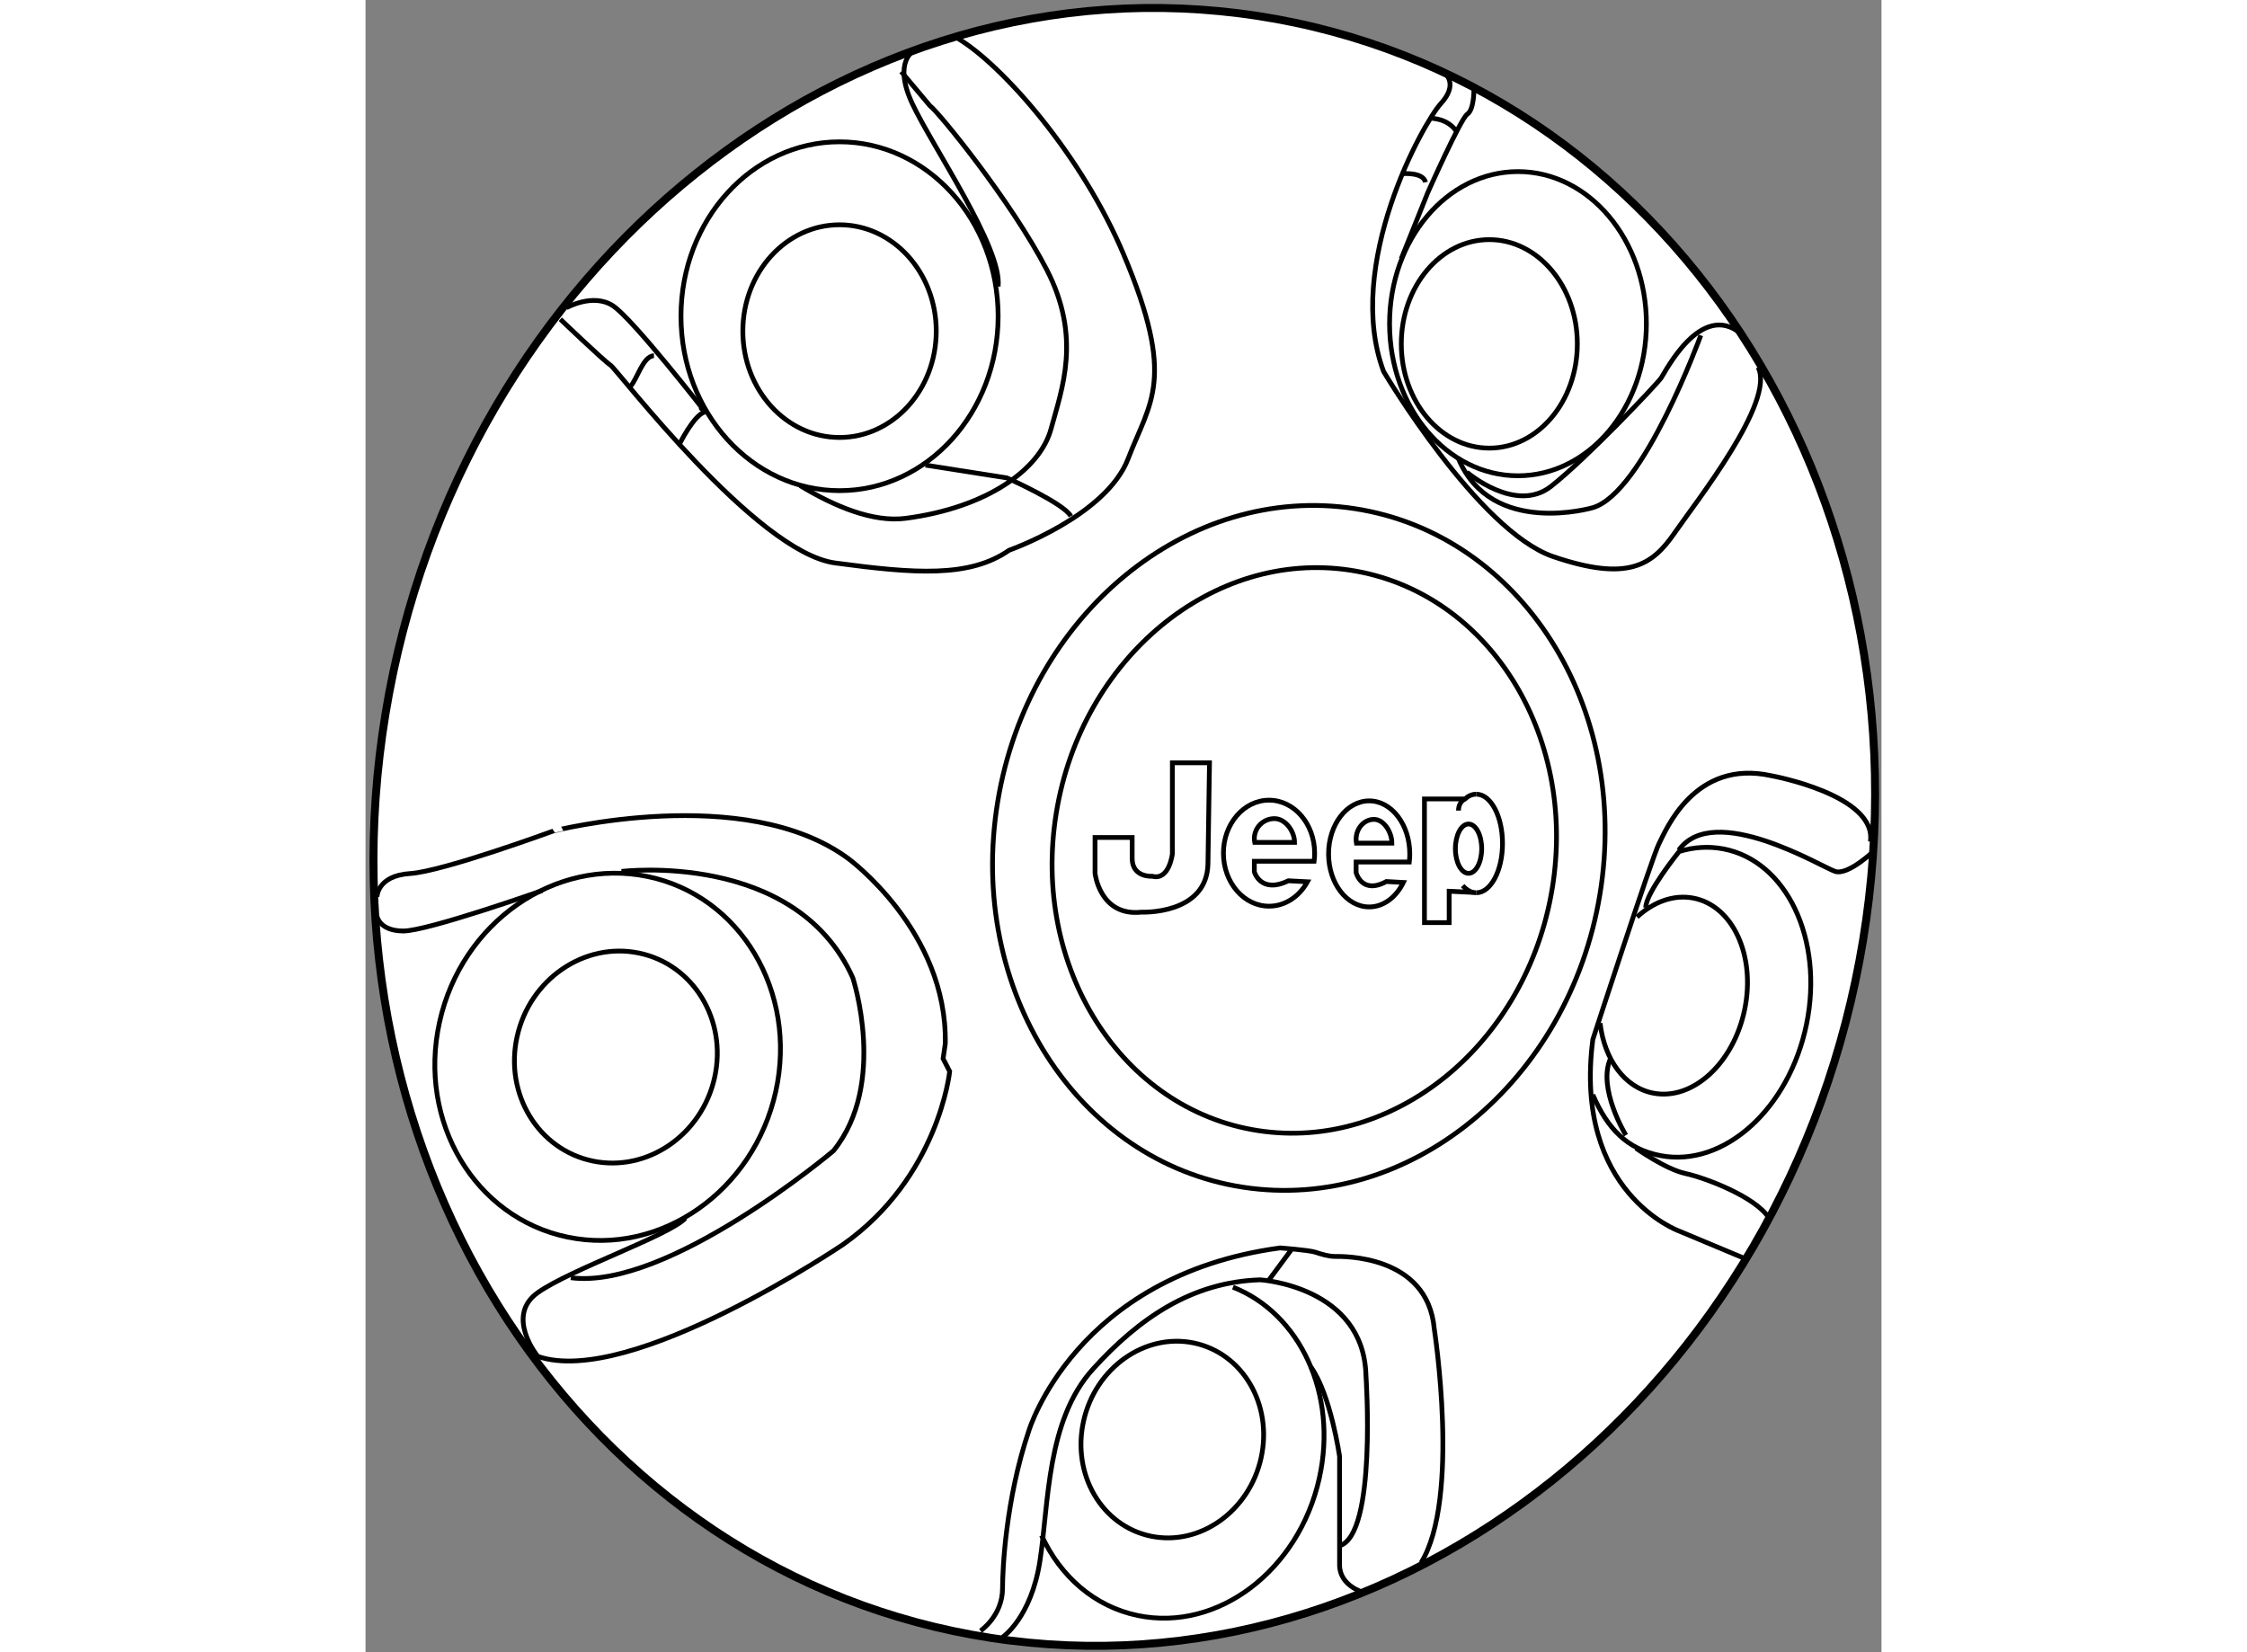 <?xml version="1.0" encoding="utf-8"?>
<!-- Generator: Adobe Illustrator 15.1.0, SVG Export Plug-In . SVG Version: 6.00 Build 0)  -->
<!DOCTYPE svg PUBLIC "-//W3C//DTD SVG 1.1//EN" "http://www.w3.org/Graphics/SVG/1.1/DTD/svg11.dtd">
<svg version="1.1" xmlns="http://www.w3.org/2000/svg" xmlns:xlink="http://www.w3.org/1999/xlink" x="0px" y="0px" width="244.8px"
	 height="180px" viewBox="106.606 43.971 95.426 104.003" enable-background="new 0 0 244.8 180" xml:space="preserve">
	
<rect x="106.606" y="43.971" width="95.426" height="104.003" fill="#808080" stroke="none"/>
	
<g><path fill="#FFFFFF" stroke="#000000" stroke-width="0.5" d="M200.874,103.15c-4.637,28.193-29.21,47.857-54.896,43.923
				c-25.681-3.936-42.747-29.984-38.113-58.178c4.632-28.194,29.21-47.858,54.892-43.923
				C188.44,48.908,205.506,74.955,200.874,103.15z"></path><path fill="none" stroke="#000000" stroke-width="0.3" d="M159.732,91.988h-2.337v5.735c0,0-0.195,1.69-1.265,1.407
				c0,0-1.266,0.097-1.266-1.126v-1.316h-2.337v2.256c0,0,0.294,2.728,2.921,2.445c0,0,4.09,0.188,4.186-3.008L159.732,91.988z"></path><path fill="none" stroke="#000000" stroke-width="0.3" d="M165.898,99.477c-0.51,0.924-1.402,1.536-2.419,1.536
				c-1.586,0-2.87-1.494-2.87-3.337c0-1.842,1.284-3.336,2.87-3.336c1.587,0,2.871,1.494,2.871,3.336c0,0.174-0.009,0.344-0.032,0.51
				h-3.763v0.665c0,0,0.389,1.41,2.141,0.563L165.898,99.477z"></path><path fill="none" stroke="#000000" stroke-width="0.3" d="M165.086,96.998c0-0.69-0.566-1.497-1.266-1.497
				c-0.698,0-1.265,0.561-1.265,1.253c0,0.083,0.007,0.164,0.024,0.244H165.086z"></path><path fill="none" stroke="#000000" stroke-width="0.3" d="M171.935,99.521c-0.453,0.927-1.248,1.539-2.151,1.539
				c-1.411,0-2.556-1.495-2.556-3.337c0-1.845,1.145-3.339,2.556-3.339c1.412,0,2.555,1.494,2.555,3.339
				c0,0.175-0.01,0.344-0.029,0.509h-3.349v0.666c0,0,0.348,1.409,1.905,0.563L171.935,99.521z"></path><path fill="none" stroke="#000000" stroke-width="0.3" d="M171.213,97.045c0-0.691-0.505-1.496-1.127-1.496
				c-0.621,0-1.126,0.561-1.126,1.252c0,0.084,0.008,0.165,0.021,0.244H171.213z"></path><ellipse fill="none" stroke="#000000" stroke-width="0.3" cx="176.038" cy="97.393" rx="0.828" ry="1.552"></ellipse><path fill="none" stroke="#000000" stroke-width="0.3" d="M176.524,93.963c0.914,0,1.653,1.388,1.653,3.101
				c0,1.715-0.739,3.104-1.653,3.104"></path><path fill="none" stroke="#000000" stroke-width="0.3" d="M176.524,93.963c-0.256,0-0.495,0.105-0.712,0.3h-2.548v7.785h1.555
				v-1.975l1.512,0.073c0.064,0.014,0.128,0.021,0.193,0.021"></path><path fill="none" stroke="#000000" stroke-width="0.3" d="M175.669,99.72c0.198,0.226,0.421,0.374,0.662,0.427"></path><path fill="none" stroke="#000000" stroke-width="0.3" d="M175.813,94.263c0,0-0.406,0.17-0.406,0.733"></path><path fill="none" stroke="#000000" stroke-width="0.3" d="M181.307,99.897c-1.601,9.738-9.888,16.565-18.507,15.244
				c-8.618-1.32-14.308-10.29-12.707-20.03c1.601-9.741,9.886-16.566,18.504-15.247C177.218,81.186,182.907,90.153,181.307,99.897z"></path><path fill="none" stroke="#000000" stroke-width="0.3" d="M184.311,100.253c-1.94,11.796-11.997,20.056-22.468,18.45
				c-10.467-1.604-17.382-12.467-15.443-24.263c1.937-11.797,11.997-20.056,22.465-18.452
				C179.333,77.594,186.248,88.454,184.311,100.253z"></path><ellipse fill="none" stroke="#000000" stroke-width="0.3" cx="136.445" cy="63.877" rx="9.982" ry="10.979"></ellipse><ellipse fill="none" stroke="#000000" stroke-width="0.3" cx="136.444" cy="64.815" rx="6.087" ry="6.694"></ellipse><path fill="none" stroke="#000000" stroke-width="0.3" d="M132.428,112.684c-1.391,6.269-7.254,10.369-13.098,9.16
				s-9.455-7.27-8.064-13.538c1.389-6.266,7.253-10.369,13.099-9.16C130.207,100.356,133.816,106.416,132.428,112.684z"></path><path fill="none" stroke="#000000" stroke-width="0.3" d="M128.581,111.795c-0.802,3.617-4.235,5.971-7.668,5.261
				c-3.434-0.711-5.569-4.217-4.766-7.832c0.801-3.617,4.236-5.971,7.669-5.26C127.25,104.672,129.384,108.18,128.581,111.795z"></path><path fill="none" stroke="#000000" stroke-width="0.3" d="M162.98,135.743c-0.745,3.36-3.85,5.564-6.938,4.926
				c-3.085-0.638-4.984-3.879-4.238-7.237c0.744-3.357,3.852-5.562,6.937-4.925C161.827,129.146,163.724,132.387,162.98,135.743z"></path><path fill="none" stroke="#000000" stroke-width="0.3" d="M161.209,124.995c4.217,1.658,6.609,6.732,5.437,12.019
				c-1.288,5.817-6.403,9.688-11.424,8.651c-2.74-0.567-4.888-2.479-6.062-5.046"></path><ellipse fill="none" stroke="#000000" stroke-width="0.3" cx="177.346" cy="65.617" rx="5.54" ry="6.562"></ellipse><ellipse fill="none" stroke="#000000" stroke-width="0.3" cx="179.15" cy="64.346" rx="8.083" ry="9.574"></ellipse><path fill="none" stroke="#000000" stroke-width="0.3" d="M118.87,64.066c0,0,2.739,2.622,3.156,2.891
				c0.415,0.268,9.15,11.783,14.142,12.452c4.99,0.67,8.457,0.939,10.953-0.803c0,0,6.102-2.142,7.487-5.757
				c1.387-3.615,3.05-4.956-0.277-12.854c-2.625-6.235-7.599-11.907-10.448-13.61"></path><path fill="none" stroke="#000000" stroke-width="0.3" d="M133.966,74.542c2.171,1.312,4.593,2.323,6.639,2.057
				c5.131-0.672,8.458-3.08,9.151-5.626c0.693-2.543,1.94-5.757-0.277-10.042c-2.219-4.284-6.795-9.906-7.35-10.309l-1.802-2.143"></path><path fill="none" stroke="#000000" stroke-width="0.3" d="M119.252,63.342c0,0,1.665-0.937,2.912-0.134
				c1.249,0.804,5.823,6.694,5.823,6.694s-0.568-0.506,0,0"></path><path fill="none" stroke="#000000" stroke-width="0.3" d="M141.158,47.14c0,0-1.386,0.67-0.138,3.347
				c1.247,2.679,5.685,9.106,5.407,11.516"></path><path fill="none" stroke="#000000" stroke-width="0.3" d="M126.345,71.973c0,0,0.949-1.936,1.642-2.07"></path><path fill="none" stroke="#000000" stroke-width="0.3" d="M123.273,68.296c0.416-0.402,0.797-1.93,1.49-1.93"></path><path fill="none" stroke="#000000" stroke-width="0.3" d="M174.574,48.613c0,0,0.833,0.668-0.276,1.874
				c-1.109,1.206-6.102,10.177-3.606,16.871c0,0,5.962,10.043,10.677,11.651c4.715,1.605,6.24,0.533,7.627-1.473
				c1.386-2.008,6.378-8.302,5.268-10.444"></path><path fill="none" stroke="#000000" stroke-width="0.3" d="M176.376,49.684c0,0,0,1.205-0.415,1.473
				c-0.416,0.268-2.495,4.955-2.495,4.955l-1.665,4.15"></path><path fill="none" stroke="#000000" stroke-width="0.3" d="M175.938,73.697c0,0,3.071,2.632,5.289,0.892
				c2.221-1.739,6.659-6.426,6.936-6.828c0.277-0.403,2.494-4.82,4.99-2.813"></path><path fill="none" stroke="#000000" stroke-width="0.3" d="M190.657,65.083c0,0-3.603,9.909-6.795,10.844
				c0,0-6.376,1.877-8.455-3.077"></path><path fill="none" stroke="#000000" stroke-width="0.3" d="M171.801,54.907c0,0,1.388-0.135,1.525,0.535"></path><path fill="none" stroke="#000000" stroke-width="0.3" d="M173.741,51.424c0,0,0.973,0,1.526,0.803"></path><path fill="none" stroke="#000000" stroke-width="0.3" d="M107.327,100.432c0,0,0-1.339,2.081-1.473
				c2.08-0.134,9.013-2.677,9.013-2.677S130.482,93.2,137,98.021c0,0,6.24,4.555,6.101,11.65l-0.138,0.938l0.414,0.804
				c0,0-0.677,6.646-6.712,10.897c0,0-13.392,9.054-19.215,7.044c0,0-2.08-2.544,0-4.016c2.08-1.473,8.319-3.615,9.29-4.686"></path><path fill="none" stroke="#000000" stroke-width="0.3" d="M122.719,98.825c0,0,10.953-1.341,14.559,6.695
				c0,0,2.203,6.673-1.221,10.896c0,0-10.426,8.789-16.527,7.984"></path><path fill="none" stroke="#000000" stroke-width="0.3" d="M193.431,123.194l-4.158-1.739c0,0-6.656-2.412-5.41-12.053
				c0,0,3.746-11.515,4.161-12.317c0.417-0.803,2.219-5.355,7.072-4.284c0,0,6.654,1.204,6.238,4.149"></path><path fill="none" stroke="#000000" stroke-width="0.3" d="M201.611,97.484c0,0-1.664,1.608-2.495,1.341
				c-0.834-0.268-7.627-4.419-9.844-1.341"></path><path fill="none" stroke="#000000" stroke-width="0.3" d="M186.576,116.247c0,0,1.864,1.323,3.111,1.593
				c1.248,0.268,4.438,1.473,5.269,2.813"></path><path fill="none" stroke="#000000" stroke-width="0.3" d="M183.862,112.883c0.929,2.158,2.176,3.434,4.267,3.833
				c3.982,0.759,8.094-2.948,9.186-8.28c1.091-5.333-1.256-10.272-5.235-11.029c-0.936-0.179-1.878-0.112-2.785,0.165
				c0,0-2.102,2.592-2.102,3.531"></path><path fill="none" stroke="#000000" stroke-width="0.3" d="M186.644,101.696c1.041-0.957,2.303-1.43,3.544-1.192
				c2.48,0.472,3.93,3.604,3.236,6.996c-0.693,3.391-3.267,5.757-5.747,5.283c-1.824-0.348-3.092-2.137-3.358-4.407"></path><path fill="none" stroke="#000000" stroke-width="0.3" d="M185.944,115.429c0,0-1.804-2.945-0.973-4.82"></path><path fill="none" stroke="#000000" stroke-width="0.3" d="M107.327,101.637c0,0,0.14,0.938,1.665,0.938
				c1.524,0,8.735-2.545,8.735-2.545"></path><path fill="none" stroke="#000000" stroke-width="0.3" d="M145.318,146.628c0,0,1.387-0.938,1.387-2.679
				c0-1.192,0.195-5.584,1.654-9.91c0,0,2.922-9.771,15.816-11.514c0,0,1.803,0.134,2.219,0.269c0.415,0.134,0.831,0.267,1.247,0.267
				c0.417,0,5.824-0.133,6.239,4.554c0,0,1.664,10.711-0.831,14.729"></path><path fill="none" stroke="#000000" stroke-width="0.3" d="M169.443,144.217c0,0-1.523-0.4-1.523-1.741c0-1.339,0-6.828,0-6.828
				s-0.556-3.882-1.803-5.624"></path><path fill="none" stroke="#000000" stroke-width="0.3" d="M146.705,147.029c0,0,1.803-1.205,2.357-4.82s0.416-8.837,3.328-12.052
				c2.91-3.213,6.238-5.49,10.537-5.624c0,0,6.516,0.403,6.654,6.027c0,0,0.694,10.04-1.662,10.712"></path><line fill="none" stroke="#000000" stroke-width="0.3" x1="163.481" y1="124.533" x2="164.868" y2="122.659"></line><path fill="none" stroke="#000000" stroke-width="0.3" d="M141.854,73.249l5.129,0.806c0,0,3.605,1.605,4.021,2.41"></path></g>


</svg>